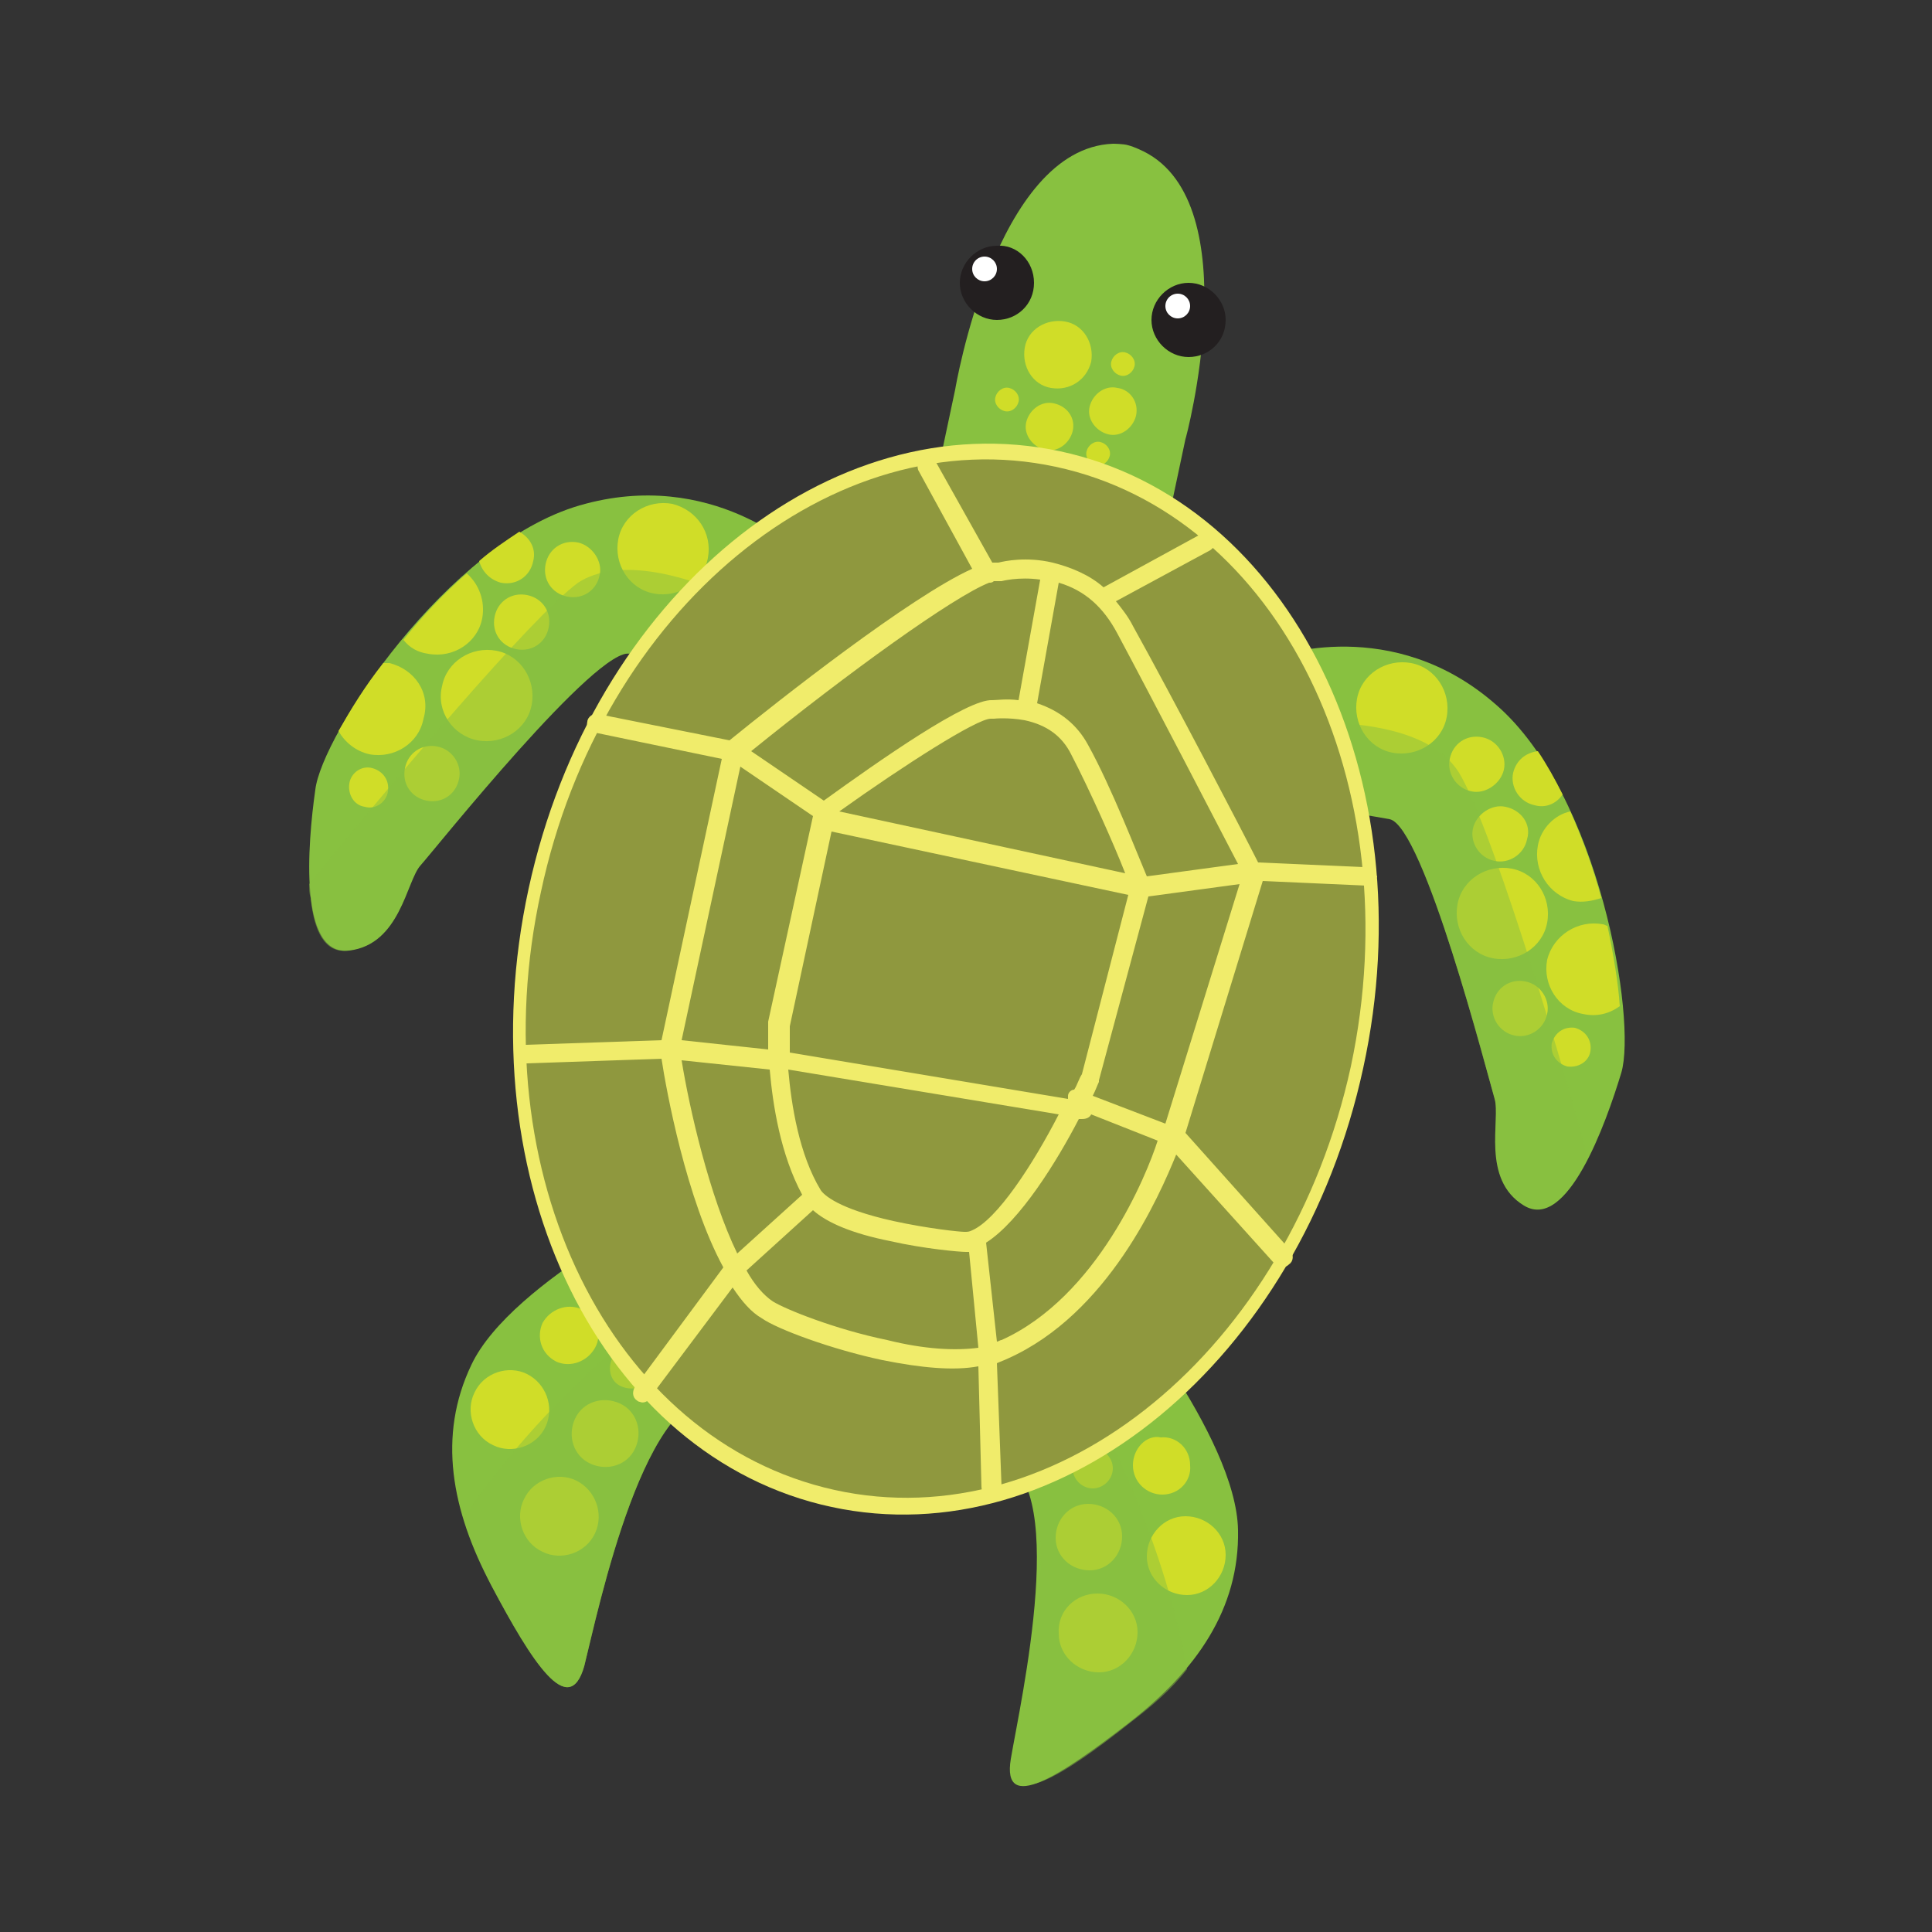 <svg enable-background="new 0 0 125 125" viewBox="0 0 125 125" xmlns="http://www.w3.org/2000/svg"><rect x="0" y="0" width="125" height="125" fill="#333333" stroke="none"/><path d="m74 9.8s-.6-.3-1-.4c-.3-.1-1-.1-1-.1-7.6.3-10.2 15.9-10.2 15.9l-2.8 13.2 3.7 1.4-.5 1.2 3.9.2 3.7 1.4.2-1.2 3.9.2 2.8-13.2c0 .1 4.1-15.2-2.7-18.6z" fill="#88c140"/><path d="m70.6 23.4c-.3 1.2-1.4 1.9-2.6 1.7s-1.9-1.4-1.7-2.6 1.4-1.9 2.6-1.7 1.9 1.4 1.7 2.6z" fill="#d0dd28"/><path d="m73.5 26.9c-.2.8-1 1.4-1.8 1.2s-1.4-1-1.2-1.8 1-1.4 1.8-1.2c.8.1 1.4.9 1.2 1.8z" fill="#d0dd28"/><path d="m69.4 27.9c-.2.8-1 1.4-1.8 1.2s-1.4-1-1.2-1.8 1-1.4 1.8-1.2c.9.2 1.4 1 1.2 1.8z" fill="#d0dd28"/><path d="m73.4 23.7c-.1.4-.5.7-.9.6s-.7-.5-.6-.9.5-.7.9-.6.7.5.6.9z" fill="#d0dd28"/><path d="m71.8 29.5c-.1.4-.5.7-.9.6s-.7-.5-.6-.9.5-.7.9-.6.7.5.6.9z" fill="#d0dd28"/><path d="m65.9 26c-.1.4-.5.7-.9.6s-.7-.5-.6-.9.5-.7.9-.6.7.5.6.9z" fill="#d0dd28"/><path d="m79.3 20.7c0 1.4-1.1 2.4-2.4 2.4s-2.4-1.1-2.4-2.4 1.1-2.4 2.4-2.4 2.4 1.1 2.4 2.4z" fill="#231f20"/><circle cx="76.2" cy="19.8" fill="#fff" r=".8"/><path d="m66.9 18.3c0 1.4-1.1 2.4-2.4 2.4s-2.4-1.1-2.4-2.4 1.1-2.4 2.4-2.4c1.3-.1 2.4 1 2.4 2.4z" fill="#231f20"/><circle cx="63.7" cy="17.4" fill="#fff" r=".8"/><path d="m44.8 77.2s-11.7 5.6-14.3 11.1c-2.2 4.6-1.3 9.4 1.3 14.3s5 8.7 6 5.2c.9-3.6 4-18.6 9-17.4s-2-13.2-2-13.2z" fill="#88c140"/><path d="m41.1 93.7c-.5 1.1-1.8 1.5-2.9 1s-1.5-1.8-1-2.9 1.8-1.5 2.9-1 1.5 1.8 1 2.9z" fill="#d0dd28"/><path d="m42 89.1c-.3.7-1.1.9-1.8.6s-.9-1.1-.6-1.8 1.1-.9 1.8-.6c.6.3.9 1.1.6 1.8z" fill="#d0dd28"/><path d="m38.5 99.2c-.6 1.3-2.2 1.8-3.4 1.2-1.3-.6-1.8-2.2-1.2-3.4.6-1.3 2.2-1.8 3.4-1.2s1.8 2.1 1.2 3.4z" fill="#d0dd28"/><path d="m38.5 87.2c-.5.9-1.6 1.3-2.5.9-1-.5-1.3-1.6-.9-2.5.5-.9 1.6-1.3 2.5-.9 1 .5 1.4 1.6.9 2.5z" fill="#d0dd28"/><path d="m35.3 92.3c-.6 1.3-2.2 1.8-3.4 1.2-1.3-.6-1.8-2.2-1.2-3.4.6-1.3 2.2-1.8 3.4-1.2s1.8 2.1 1.2 3.4z" fill="#d0dd28"/><path d="m47.8 84.7c-.3-1-.7-2-1.1-2.9-4.5 3.2-11.6 8.8-16.7 16.4.4 1.5 1.1 2.9 1.8 4.4 2.6 4.9 5 8.7 6 5.2.9-3.6 4-18.6 9-17.4 2.3.6 2-2.4 1-5.7z" fill="#88c140" opacity=".5"/><path d="m51.8 35.8s-5.7-5.6-14.3-3.1-16.7 14.9-17.1 18.4c-.5 3.5-1.1 10.8 2.2 10.4s3.7-4.5 4.6-5.5 11.5-14.3 13.6-13.7 6 1.7 6 1.7l5.5-7.5" fill="#88c140"/><g fill="#d0dd28"><path d="m25.2 42.9c-.1 0-.2 0-.4 0-1.2 1.5-2.1 3-2.9 4.4.4.7 1.1 1.3 2 1.5 1.6.3 3.2-.7 3.5-2.3.5-1.7-.6-3.2-2.2-3.6z"/><path d="m32.1 42.1c-1.6-.3-3.2.7-3.5 2.3-.4 1.6.7 3.2 2.3 3.5s3.2-.7 3.5-2.3-.7-3.2-2.3-3.5z"/><path d="m43.5 32.6c-1.6-.3-3.2.7-3.5 2.3s.7 3.2 2.3 3.5 3.2-.7 3.5-2.3-.7-3.1-2.3-3.5z"/><path d="m31.2 40c.2-1.1-.2-2.2-1-2.9-1.5 1.3-2.9 2.8-4.1 4.3.4.5.9.8 1.6.9 1.6.3 3.2-.7 3.5-2.3z"/><path d="m32 39.9c-.2 1 .4 1.9 1.4 2.1s1.9-.4 2.1-1.4-.4-1.9-1.4-2.1-1.9.4-2.1 1.4z"/><path d="m37.4 35.1c-1-.2-1.9.4-2.1 1.4s.4 1.9 1.4 2.1 1.9-.4 2.1-1.4c.2-.9-.5-1.9-1.4-2.1z"/><path d="m32.4 37.7c1 .2 1.9-.4 2.1-1.4.2-.8-.2-1.5-.9-1.9-.9.6-1.8 1.2-2.6 1.9.2.7.7 1.2 1.4 1.4z"/><path d="m28.3 48.3c-1-.2-1.9.4-2.1 1.4s.4 1.9 1.4 2.1 1.9-.4 2.1-1.4c.2-.9-.4-1.9-1.4-2.1z"/><path d="m24.1 49.7c-.7-.2-1.4.3-1.5 1s.3 1.4 1 1.5c.7.2 1.4-.3 1.5-1s-.3-1.3-1-1.5z"/></g><path d="m27.1 56c.9-1.1 11.5-14.3 13.6-13.7s6 1.7 6 1.7l3-4.2c-2.8-1.6-8.9-4.3-12.3-2.1-3 2.2-12.1 13-17.4 19.5 0 .3 0 .6.1.9.2 2.1.9 3.6 2.4 3.4 3.2-.4 3.7-4.5 4.6-5.5z" fill="#88c140" opacity=".5"/><path d="m71.7 83s8.3 9.9 8.4 16c.1 5.1-2.7 9.1-7.1 12.5s-8.2 5.9-7.6 2.3 4-18.5-1-19.5c-4.9-1 7.3-11.3 7.3-11.3z" fill="#88c140"/><path d="m68.3 99.5c0 1.2 1 2.1 2.2 2.1s2.1-1 2.1-2.2-1-2.1-2.2-2.1-2.1 1-2.1 2.2z" fill="#d0dd28"/><path d="m69.4 95c0 .7.6 1.3 1.3 1.3s1.3-.6 1.3-1.3-.6-1.3-1.3-1.3-1.3.6-1.3 1.3z" fill="#d0dd28"/><path d="m68.5 105.7c0 1.4 1.2 2.5 2.6 2.5s2.5-1.2 2.5-2.6-1.2-2.5-2.6-2.5-2.6 1.1-2.5 2.6z" fill="#d0dd28"/><path d="m73.3 94.8c0 1.1.9 1.9 1.9 1.9 1.1 0 1.9-.9 1.8-1.9 0-1.1-.9-1.9-1.9-1.8-.9-.2-1.8.7-1.8 1.8z" fill="#d0dd28"/><path d="m74.2 100.7c0 1.4 1.2 2.5 2.6 2.5s2.5-1.2 2.5-2.6-1.2-2.5-2.6-2.5-2.5 1.2-2.5 2.6z" fill="#d0dd28"/><path d="m76.8 108c-1.6-8.9-5.8-16.9-8.7-21.7-3.1 3.1-6.7 7.3-3.5 7.9 5.1 1 1.6 15.9 1 19.5s3.2 1.2 7.6-2.3c1.3-1 2.6-2.1 3.6-3.4z" fill="#88c140" opacity=".5"/><path d="m82.5 42.5s7.6-2.8 14.3 3.1c6.7 5.8 9.1 20.4 8.1 23.8-1 3.3-3.5 10.3-6.3 8.6s-1.5-5.6-1.9-6.9c-.4-1.4-4.6-17.7-6.8-18.1s-6.2-1-6.2-1l-1.9-9.1" fill="#88c140"/><path d="m103.7 59.8c.1 0 .2.1.3.1.4 1.9.7 3.7.8 5.2-.7.5-1.5.7-2.4.5-1.6-.3-2.6-1.9-2.3-3.5.4-1.6 2-2.6 3.6-2.3z" fill="#d0dd28"/><path d="m97.8 56.2c1.6.3 2.6 1.9 2.3 3.5s-1.9 2.6-3.5 2.3-2.6-1.9-2.3-3.5 1.9-2.6 3.5-2.3z" fill="#d0dd28"/><path d="m91.3 42.9c1.6.3 2.6 1.9 2.3 3.5s-1.9 2.6-3.5 2.3-2.6-1.9-2.3-3.5 1.9-2.6 3.5-2.3z" fill="#d0dd28"/><path d="m99.5 54.7c.2-1.1 1.1-2 2.1-2.2.8 1.8 1.5 3.7 2 5.6-.6.2-1.2.3-1.8.2-1.6-.4-2.6-2-2.3-3.6z" fill="#d0dd28"/><path d="m98.8 54.3c-.2 1-1.2 1.6-2.1 1.4-1-.2-1.6-1.2-1.4-2.1s1.2-1.6 2.1-1.4c1 .2 1.7 1.1 1.4 2.1z" fill="#d0dd28"/><path d="m95.9 47.7c1 .2 1.6 1.2 1.4 2.1s-1.2 1.6-2.1 1.4c-1-.2-1.6-1.2-1.4-2.1.2-1 1.1-1.6 2.1-1.4z" fill="#d0dd28"/><path d="m99.3 52.1c-1-.2-1.6-1.2-1.4-2.1.2-.8.8-1.3 1.6-1.4.6.9 1.1 1.8 1.6 2.8-.4.6-1.1.9-1.8.7z" fill="#d0dd28"/><path d="m98.7 63.5c1 .2 1.6 1.2 1.4 2.1-.2 1-1.2 1.6-2.1 1.4-1-.2-1.6-1.2-1.4-2.1.2-1 1.1-1.6 2.1-1.4z" fill="#d0dd28"/><path d="m101.9 66.5c.7.2 1.1.8 1 1.5s-.8 1.1-1.5 1c-.7-.2-1.1-.8-1-1.5.2-.7.8-1.1 1.5-1z" fill="#d0dd28"/><path d="m102.7 74.8c-2.2-8.2-6.4-21.7-8.3-24.8-2.1-3.4-8.4-3.4-11.8-3.2l1.1 5.2s4 .6 6.2.9 6.3 16.7 6.8 18.1c.4 1.4-.8 5.2 1.9 6.9 1.5 1 3-.8 4.1-3.1z" fill="#88c140" opacity=".5"/><path d="m88.2 69.1c-4.1 18.9-19.5 31.6-34.4 28.4s-23.7-21.1-19.6-40 19.5-31.5 34.4-28.3 23.7 21.1 19.6 39.9z" fill="#f0ec6b"/><path d="m87.4 69c-4 18.3-18.9 30.6-33.4 27.4s-23-20.5-19-38.7c3.9-18.3 18.9-30.6 33.3-27.5 14.5 3.1 23 20.5 19.1 38.8z" fill="#8f983e"/><path d="m88.2 56.1-6.8-.3c-.9-1.8-5.6-10.8-8.1-15.3-.3-.6-.7-1.1-1.1-1.6l6.1-3.3c.3-.2.4-.5.3-.8-.2-.3-.5-.4-.8-.3l-6.4 3.5c-.9-.8-2.1-1.3-3.3-1.6-1.7-.4-3.1-.1-3.5 0-.1 0-.3 0-.4 0l-3.7-6.6c-.2-.3-.5-.4-.8-.3-.3.2-.4.5-.3.9l3.5 6.4c-4 1.8-12.5 8.5-15.7 11.1l-8.5-1.7c-.3-.1-.7.2-.7.5-.1.3.2.7.5.7l8.2 1.7-3.9 18.2-8.8.3c-.3 0-.6.3-.6.6s.2.5.5.6h.2l8.7-.3c.3 2 1.6 9.1 4 13.5l-5.7 7.7c-.2.3-.2.7.1.9.1.1.2.1.2.1.2.1.5 0 .6-.2l5.4-7.2c.6.9 1.2 1.6 1.9 2 1 .7 4.5 2 7.8 2.7 2.5.5 4.6.7 6.2.4l.2 7.8c0 .3.2.5.5.6h.2c.3 0 .6-.3.6-.6l-.3-8c.2-.1.5-.2.7-.3 6.5-2.9 9.8-10.5 10.9-13.2l6.4 7.1c.1.1.2.2.3.2.2 0 .4 0 .6-.2.3-.2.3-.6.1-.9l-6.8-7.6 5-16.3 6.7.3c.3 0 .6-.3.7-.6-.3-.3-.5-.6-.9-.6zm-12.8 16.6-4.7-1.8c.2-.4.3-.7.4-.9v-.1l3.2-11.9 5.9-.8zm-12.5 6.9c-.2.1-.3.1-.5.1-.3 0-2.3-.2-4.6-.7-3.6-.8-4.5-1.7-4.7-2-1.4-2.3-1.9-5.5-2.1-7.8l17.5 2.9c-1.7 3.3-4 6.8-5.6 7.5zm-18.8-11 5.7.6c.2 2.3.7 5.5 2.1 8.1l-4.2 3.8c-1.8-3.7-3.1-9.4-3.6-12.5zm8.5-15.8-2.9 13.3v.1 1.7l-5.6-.6 3.8-17.7zm13.7-6.2c1.4.3 2.4 1 3 2.2 1.2 2.3 2.8 5.9 3.5 7.7l-18.5-4c4.2-3 8.9-6 9.8-6h.2s.9-.1 2 .1zm3.2 23.9c-.2 0-.4.2-.4.4v.2l-18-3c0-.9 0-1.6 0-1.7l2.7-12.6 19.2 4.1-3 11.6c-.2.3-.3.7-.5 1zm10.6-14.6-5.9.8c-.6-1.4-2.3-5.8-3.8-8.5-.7-1.3-1.8-2.2-3.3-2.7l1.4-7.8c1.7.5 2.9 1.6 3.8 3.3 2.3 4.3 6.5 12.4 7.8 14.9zm-15.3-18.3s1.1-.3 2.5-.1l-1.4 7.8c-.8-.1-1.4 0-1.7 0-1.6-.1-7.3 3.9-10.9 6.5l-4.7-3.2c6.3-5.1 13.1-10 15.4-10.9.1 0 .2 0 .3-.1h.3zm-7.4 49.1c-3.4-.7-6.6-2-7.4-2.5-.6-.4-1.2-1.1-1.7-2l4.3-3.9c.9.8 2.5 1.5 5 2 2.2.5 4.5.7 4.9.7h.2l.6 6.2c-1.5.2-3.5.1-5.9-.5zm7.4 0c-.1 0-.2.1-.3.1l-.7-6.4c2.2-1.4 4.6-5.3 6-8h.2c.3 0 .5-.1.6-.3l4.3 1.7c-.7 2.2-3.9 10.1-10.1 12.9z" fill="#f0ec6b"/></svg>